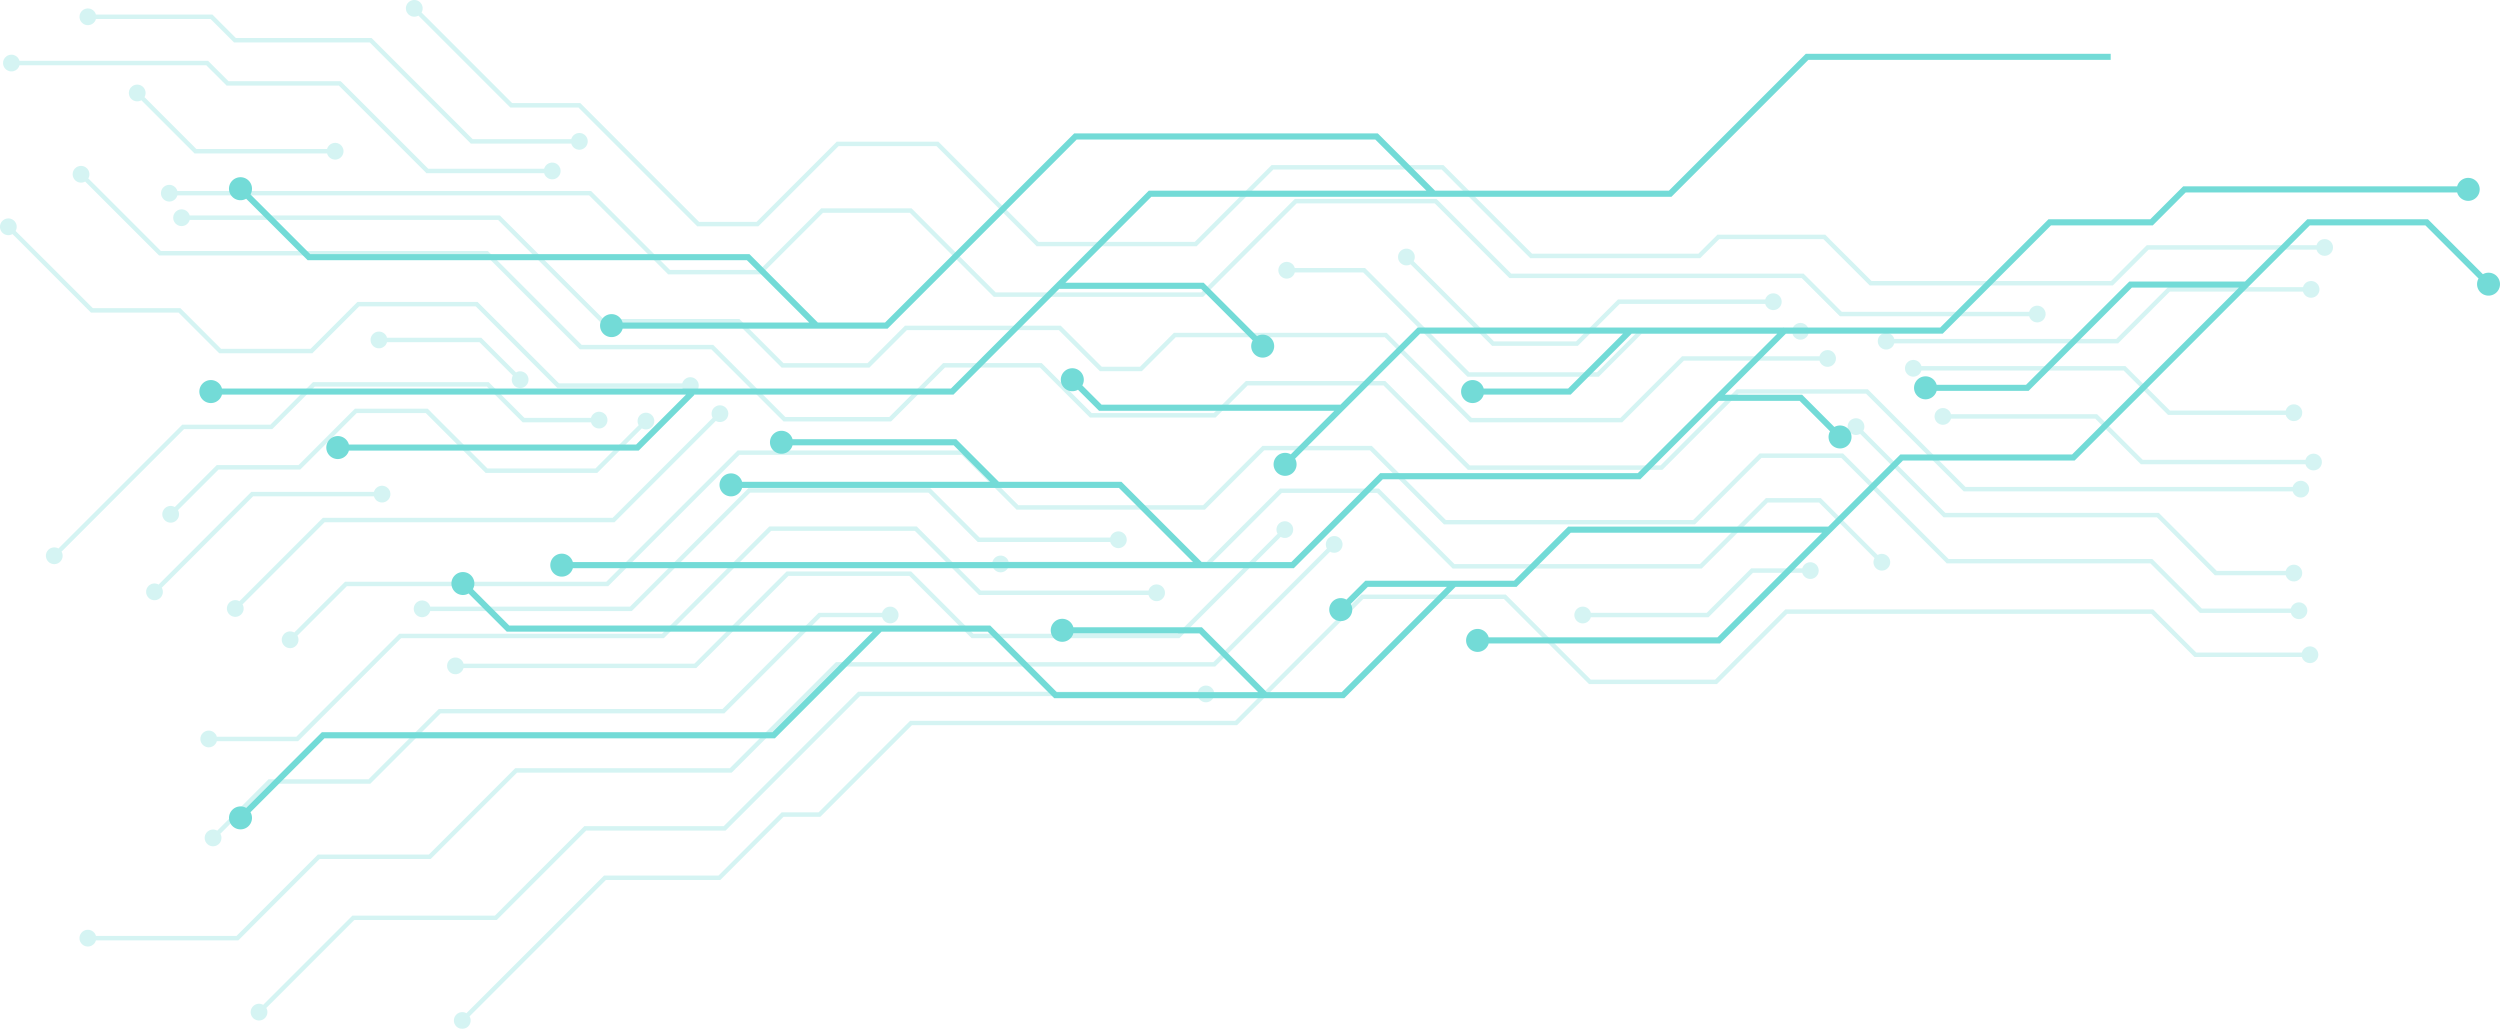 <svg xmlns="http://www.w3.org/2000/svg" width="1255.012" height="516.476" viewBox="0 0 1255.012 516.476"><g transform="translate(-638.101 -501.207)"><g transform="translate(638.101 501.207)" opacity="0.299"><path d="M1652.643,658.448a4.186,4.186,0,0,0-4.022,3.085H1595.6l-21.643-21.645H1389.284l-35.246,35.23h-62.4l-42.7-42.712h-72.432l-63.377,63.38H949.93L903.964,741.75H885.455l-31.73,31.733H796.287l-69.1,69.106a4.2,4.2,0,1,0,1.583,1.577l68.455-68.447h57.426l31.732-31.738h18.506l45.966-45.966h163.2l63.377-63.377h70.584l42.7,42.715h64.259l35.233-35.235h182.828l21.643,21.645h53.944a4.193,4.193,0,1,0,4.022-5.316Z" transform="translate(-493.056 -333.953)" fill="#73dbd7"/><path d="M1674.83,637.392a4.2,4.2,0,0,0-4.042,3.085h-85.246l-17.959,17.959h-120.2l-23.254-23.264h-54.107l-9.571,9.558h-83.466l-44.5-44.495h-86.289l-38.543,38.543H1029.22L978.95,588.5H927.9l-40.271,40.263H858.822l-59.649-59.654H764.96l-45.47-45.481a4.195,4.195,0,0,0-6.619-5.033,4.192,4.192,0,0,0,5.031,6.616l46.135,46.135h34.213L857.9,631h30.659l40.271-40.255h49.186l50.273,50.267h80.285l38.541-38.541h84.454l44.492,44.5h85.313l9.571-9.558h52.26l23.254,23.257h122.05l17.962-17.961h84.322a4.2,4.2,0,1,0,4.039-5.316Z" transform="translate(-507.864 -517.37)" fill="#73dbd7"/><path d="M1765.666,707.547a4.187,4.187,0,0,0-4.032,3.085H1597.4l-49.058-49.045H1482.5L1444.269,699.8h-95.787l-42.375-42.367h-70l-16.125,16.119h-61.25l-25.094-25.1h-49.51l-27.058,27.052h-52.151L968.715,639.3H902.683l-47.126-47.115H691.444L655.01,555.738a4.2,4.2,0,1,0-1.588,1.585l37.1,37.1H854.644l47.115,47.12h66.018L1004,677.75h54l27.06-27.06h47.66l25.094,25.1h63.1l16.122-16.122h68.146l42.367,42.372h97.645l38.229-38.224h64.01l49.048,49.045h165.155a4.193,4.193,0,1,0,4.032-5.316Z" transform="translate(-610.676 -466.178)" fill="#73dbd7"/><path d="M1625.685,662.643l24.868,24.865h45.65a4.2,4.2,0,1,0,0-2.231h-44.726l-24.868-24.868H1524.369l-52.958-52.963H1429.5l-33.385,33.393H1272l-37.189-37.191h-54.924l-29.766,29.758H1057.4l-27.488-27.483H916.465L850.53,671.851H719.362l-25.477,25.472a4.2,4.2,0,1,0,1.58,1.577l24.821-24.813H851.453l65.935-65.93h111.587l27.488,27.488h94.58l29.776-29.761h53.067l37.189,37.186h125.947l33.4-33.385h40.069l52.958,52.958Z" transform="translate(-546.17 -379.804)" fill="#73dbd7"/><path d="M997.782,599.538a4.2,4.2,0,1,0-.916,6.611l41.887,41.867H1145.86l29.1,29.107h35.586a4.2,4.2,0,1,0,0-2.234H1175.9l-29.113-29.1H1039.677l-41.226-41.218A4.2,4.2,0,0,0,997.782,599.538Z" transform="translate(-63.079 -388.324)" fill="#73dbd7"/><path d="M1268.682,651.862a4.2,4.2,0,1,0,.906-6.605l-28.565-28.562H1213.48l-33.128,33.123h-123.21L1019.2,611.892H969.533l-36.782,36.763H833.327a4.2,4.2,0,1,0,0,2.231H933.675l36.771-36.763h47.834l37.918,37.931h125.078l33.129-33.128h25.706l27.9,27.916A4.193,4.193,0,0,0,1268.682,651.862Z" transform="translate(-326.974 -366.66)" fill="#73dbd7"/><path d="M1052.111,629.234h-25.672l-22.289,22.3H945.965a4.205,4.205,0,1,0,0,2.236h59.112l22.289-22.292h24.746a4.2,4.2,0,1,0,0-2.241Z" transform="translate(-147.367 -343.915)" fill="#73dbd7"/><path d="M769.07,783.193H824.8l43.343-43.34H975.883l53.246-53.251H1218.6l57.669-57.661a4.2,4.2,0,1,0-1.585-1.578l-57.008,57.008H1028.208L974.96,737.616H867.218l-43.343,43.345H768.146l-40.863,40.862H656.722a4.2,4.2,0,1,0,0,2.236h71.485Z" transform="translate(-608.565 -351.986)" fill="#73dbd7"/><path d="M982.914,676.924H1087.25l50.851-50.851a4.193,4.193,0,1,0-1.583-1.577l-50.2,50.195H983.838L952.58,643.425H890.041l-46.287,46.282h-115.9a4.2,4.2,0,1,0,0,2.234H844.687l46.277-46.28h60.692Z" transform="translate(-495.169 -356.552)" fill="#73dbd7"/><path d="M755.836,723.656l35.3-35.3h142.4l48.3-48.29h30.936a4.193,4.193,0,1,0,0-2.236H980.9l-48.285,48.3H790.21l-35.3,35.292H704.746l-25.768,25.776a4.205,4.205,0,1,0,1.577,1.58l25.114-25.117Z" transform="translate(-569.937 -330.214)" fill="#73dbd7"/><path d="M721.4,673.508H822.6l59.447-59.447h89.469l24.762,24.772h66.542a4.2,4.2,0,1,0,0-2.234H997.215l-24.772-24.767H881.126l-59.444,59.436H721.4a4.2,4.2,0,1,0,0,2.239Z" transform="translate(-505.441 -366.754)" fill="#73dbd7"/><path d="M676.076,730.113a4.2,4.2,0,0,0,4.042-3.082h40.826l51.712-51.7H904.535L958.4,621.461h72.144l32.195,32.2h85.116a4.2,4.2,0,1,0,0-2.239h-84.182l-32.205-32.192H957.492L903.611,673.1H771.733l-51.713,51.7h-39.9a4.2,4.2,0,1,0-4.04,5.319Z" transform="translate(-571.279 -354.957)" fill="#73dbd7"/><path d="M805.12,767.724l44.889-44.892h69.972l67.492-67.492H1157.1a4.2,4.2,0,1,0,0-2.234H986.539L919.057,720.6H849.075L804.2,765.488H732.675L687.864,810.3a4.2,4.2,0,1,0,1.58,1.577L733.6,767.724Z" transform="translate(-555.758 -305.864)" fill="#73dbd7"/><path d="M1213.918,580.144a4.2,4.2,0,1,0-4.029-5.319h-67.77l-26.007,26H1004.679a4.2,4.2,0,1,0,0,2.242h112.368l25.994-26.007h66.846A4.188,4.188,0,0,0,1213.918,580.144Z" transform="translate(-53.763 -430.675)" fill="#73dbd7"/><path d="M1606.15,613.8a4.183,4.183,0,0,0-4.019,3.077h-94.088l-19.194-19.188H1342.092l-37.456-37.464h-71.2l-46.91,46.9H1083.288l-42.193-42.18H995.666l-30.916,30.921H919.818l-39.648-39.651H672.486a4.19,4.19,0,1,0,0,2.236H879.246L918.894,598.1h46.783l30.913-30.921h43.592l42.173,42.186h105.1l46.91-46.9h69.35l37.456,37.459h146.745l19.207,19.2h95.011a4.192,4.192,0,1,0,4.019-5.316Z" transform="translate(-583.459 -460.345)" fill="#73dbd7"/><path d="M1151.915,636.875h-19.2l-20.582-20.595h-78.171l-18.807,18.81H972.968L950.8,612.913H882.565l-51.949-51.949H674.851a4.2,4.2,0,1,0,0,2.236H829.692l51.946,51.954h68.234l22.169,22.17h44.043l18.8-18.8h76.323l20.582,20.59h21.054l17.014-17.032h104.958l42.731,42.723h76.461l30.96-30.954h68.081a4.2,4.2,0,1,0,0-2.234h-69l-30.959,30.957h-74.614l-42.73-42.725h-106.8Z" transform="translate(-579.643 -452.784)" fill="#73dbd7"/><path d="M1111.453,592.337l22.289,22.289h59.109a4.206,4.206,0,1,0,0-2.231h-58.186l-22.289-22.3H1009.933a4.2,4.2,0,1,0,0,2.239Z" transform="translate(-45.386 -406.323)" fill="#73dbd7"/><path d="M1197.65,619.238a4.186,4.186,0,0,0-4.032,3.082h-81.7l-22.912-22.911h-73.355a4.2,4.2,0,1,0,0,2.239h72.421l22.9,22.906h82.646a4.192,4.192,0,1,0,4.029-5.316Z" transform="translate(-36.249 -391.482)" fill="#73dbd7"/><path d="M888.693,571.122a4.2,4.2,0,1,0,0,2.239h34.351l52.312,52.32H1041.3l21.666-21.669h75.522a4.2,4.2,0,1,0,0-2.236h-76.445l-21.666,21.671H976.289l-52.322-52.325Z" transform="translate(-238.699 -436.572)" fill="#73dbd7"/><path d="M910.8,566.718a4.206,4.206,0,1,0-.921,6.616l40.945,40.94h43.042l21.044-21.049h73.034a4.2,4.2,0,1,0,0-2.234h-73.957L992.931,612.04H951.757l-40.294-40.284A4.209,4.209,0,0,0,910.8,566.718Z" transform="translate(-201.781 -440.646)" fill="#73dbd7"/><path d="M725.147,652.257l-41.877,41.874a4.2,4.2,0,1,0,1.583,1.585l41.218-41.226h145.5l50.856-50.851a4.2,4.2,0,1,0-1.577-1.577l-50.2,50.195Z" transform="translate(-563.086 -392.319)" fill="#73dbd7"/><path d="M678.742,606.883h43.978l20.431,20.431H789.9l23.526-23.529h58.51l40.873,40.868h62.817a4.2,4.2,0,1,0,0-2.236H913.732l-40.873-40.868H812.5l-23.526,23.529H744.086l-20.442-20.436H679.689l-38.75-38.733a4.206,4.206,0,1,0-1.58,1.575Z" transform="translate(-633.101 -449.968)" fill="#73dbd7"/><path d="M827.737,626.467,797.7,596.441H761.181l-28.329,28.324H691.829L670.77,645.819a4.2,4.2,0,1,0,1.583,1.583l20.4-20.4h41.01L762.1,598.672H796.78L826.8,628.706h56.04l22.369-22.372a4.2,4.2,0,1,0-1.58-1.577l-21.713,21.71Z" transform="translate(-583.016 -391.296)" fill="#73dbd7"/><path d="M775.745,616.685a4.2,4.2,0,1,0,0-2.244H714.163L667.64,660.965a4.2,4.2,0,1,0,1.58,1.58l45.867-45.86Z" transform="translate(-588.011 -367.51)" fill="#73dbd7"/><path d="M711.332,614.9h44.279l21.342-21.357h86.387L881.3,611.492h34.327a4.2,4.2,0,1,0,0-2.231h-33.4L864.275,591.31H776.03l-21.365,21.357H710.408l-62.15,62.15a4.205,4.205,0,1,0,1.58,1.583Z" transform="translate(-618.931 -399.477)" fill="#73dbd7"/><path d="M776.9,608.639a4.2,4.2,0,1,0,.9-6.608L760.39,584.615H713.044a4.2,4.2,0,1,0,0,2.229h46.409l16.77,16.771A4.187,4.187,0,0,0,776.9,608.639Z" transform="translate(-518.762 -415.075)" fill="#73dbd7"/><path d="M652.69,527.4a4.186,4.186,0,0,0,4.032-3.085h57.553l11.763,11.766h68.125l50.766,50.773h50.431a4.2,4.2,0,1,0,0-2.231H845.852l-50.766-50.773H726.962L715.2,522.082H656.722a4.193,4.193,0,1,0-4.032,5.319Z" transform="translate(-608.565 -514.771)" fill="#73dbd7"/><path d="M637.894,536.354a4.176,4.176,0,0,0,4.029-3.085h93.787l10.214,10.214h56.341l43.968,43.963h59.1a4.2,4.2,0,1,0,0-2.234H847.156L803.188,541.25H746.847l-10.214-10.217H641.925a4.193,4.193,0,1,0-4.032,5.321Z" transform="translate(-632.158 -500.504)" fill="#73dbd7"/><path d="M665.212,534.979a4.2,4.2,0,1,0-.908,6.611l26.7,26.7h66.532a4.2,4.2,0,1,0,0-2.231H691.917L665.882,540A4.2,4.2,0,0,0,665.212,534.979Z" transform="translate(-593.339 -491.254)" fill="#73dbd7"/></g><g transform="translate(738.215 528.207)"><path d="M1439.231,634.562H1360.8l-.135-.132-.135.132H1176.883l-38.727,38.73h-119.91l-9.675-9.675a5.772,5.772,0,1,0-2.177,2.177l10.572,10.567h118.12L1113.22,698.23a5.772,5.772,0,1,0,2.166,2.174l62.762-62.77H1280l-27.543,27.54h-42.4a5.775,5.775,0,1,0,0,3.067h43.672l30.627-30.607h73.1l-70.024,70.019h-129.3l-44.656,44.663h-44.951l-40.294-40.3h-61.6l.026-.026L945.3,690.631H863.1a5.768,5.768,0,1,0,0,3.072h80.913l18.317,18.317H837.773a5.769,5.769,0,1,0,0,3.069h189.182l37.225,37.228H752.818a5.765,5.765,0,1,0,0,3.067h361.933l44.663-44.661h129.3l39.35-39.355h40.59l15.284,15.294a5.765,5.765,0,1,0,2.169-2.172L1369.925,668.3h-38.79l30.661-30.664h78.713l54.343-54.343h51.087l16.542-16.55h136.26a5.767,5.767,0,1,0,0-3.072H1561.227l-16.553,16.55h-51.1Z" transform="translate(-565.357 -497.142)" fill="#73dbd7"/><path d="M917.891,706.521,892.86,731.566H748.642a5.77,5.77,0,1,0,0,3.067H894.126L922.065,706.7l-.179-.182h130.275l53.1-53.093h71.194l25.911,25.908a5.769,5.769,0,1,0,2.172-2.169l-26.816-26.808h-69.391l43.159-43.153h261.105l68.7-68.714h151.783v-3.069H1480.032l-68.717,68.711H1293.8l.055-.054L1265.173,575.4H1112.744l-94.957,94.949h-33.7l-34.358-34.356h-220.5L699.257,606.02a5.778,5.778,0,1,0-2.177,2.174l30.869,30.866h220.5l31.294,31.289h-93.68a5.768,5.768,0,1,0,0,3.072h133L1114,578.467h149.9l25.662,25.667H1150.213l-99.321,99.321H684.923a5.775,5.775,0,1,0,0,3.067Z" transform="translate(-673.616 -535.423)" fill="#73dbd7"/><path d="M1817.7,595.943a5.741,5.741,0,0,0-6.9-.921l-27.579-27.579H1722.64l-31.24,31.24h-58.09l-51.842,51.845h-44.9a5.771,5.771,0,1,0,0,3.069h46.166l51.85-51.845h53.744l-83.756,83.754h-86.2l-36.231,36.226H1351.593l-27.167,27.174h-74.645l-9.485,9.475a5.774,5.774,0,1,0,2.169,2.174l8.572-8.582h39.705l-52.831,52.841h-37.64l-32.547-32.563H1103.19a5.773,5.773,0,1,0,0,3.072h63.266l29.483,29.491H1094.883L1061.477,771.4H820.04L801.77,753.13a5.759,5.759,0,1,0-2.161,2.174l19.165,19.162h183.785l-50.48,50.483H725.942l-37.988,37.99a5.765,5.765,0,1,0,2.174,2.172l37.093-37.09H953.358l53.555-53.555H1060.2l33.409,33.417h145.585l55.895-55.91H1325.7l27.167-27.169h126.207l-52.53,52.522H1311.69a5.77,5.77,0,1,0,0,3.072h116.127l91.833-91.828h86.2l118.052-118.058h58.027l26.686,26.679a5.757,5.757,0,1,0,9.075-1.248Z" transform="translate(-664.488 -484.369)" fill="#73dbd7"/></g></g></svg>